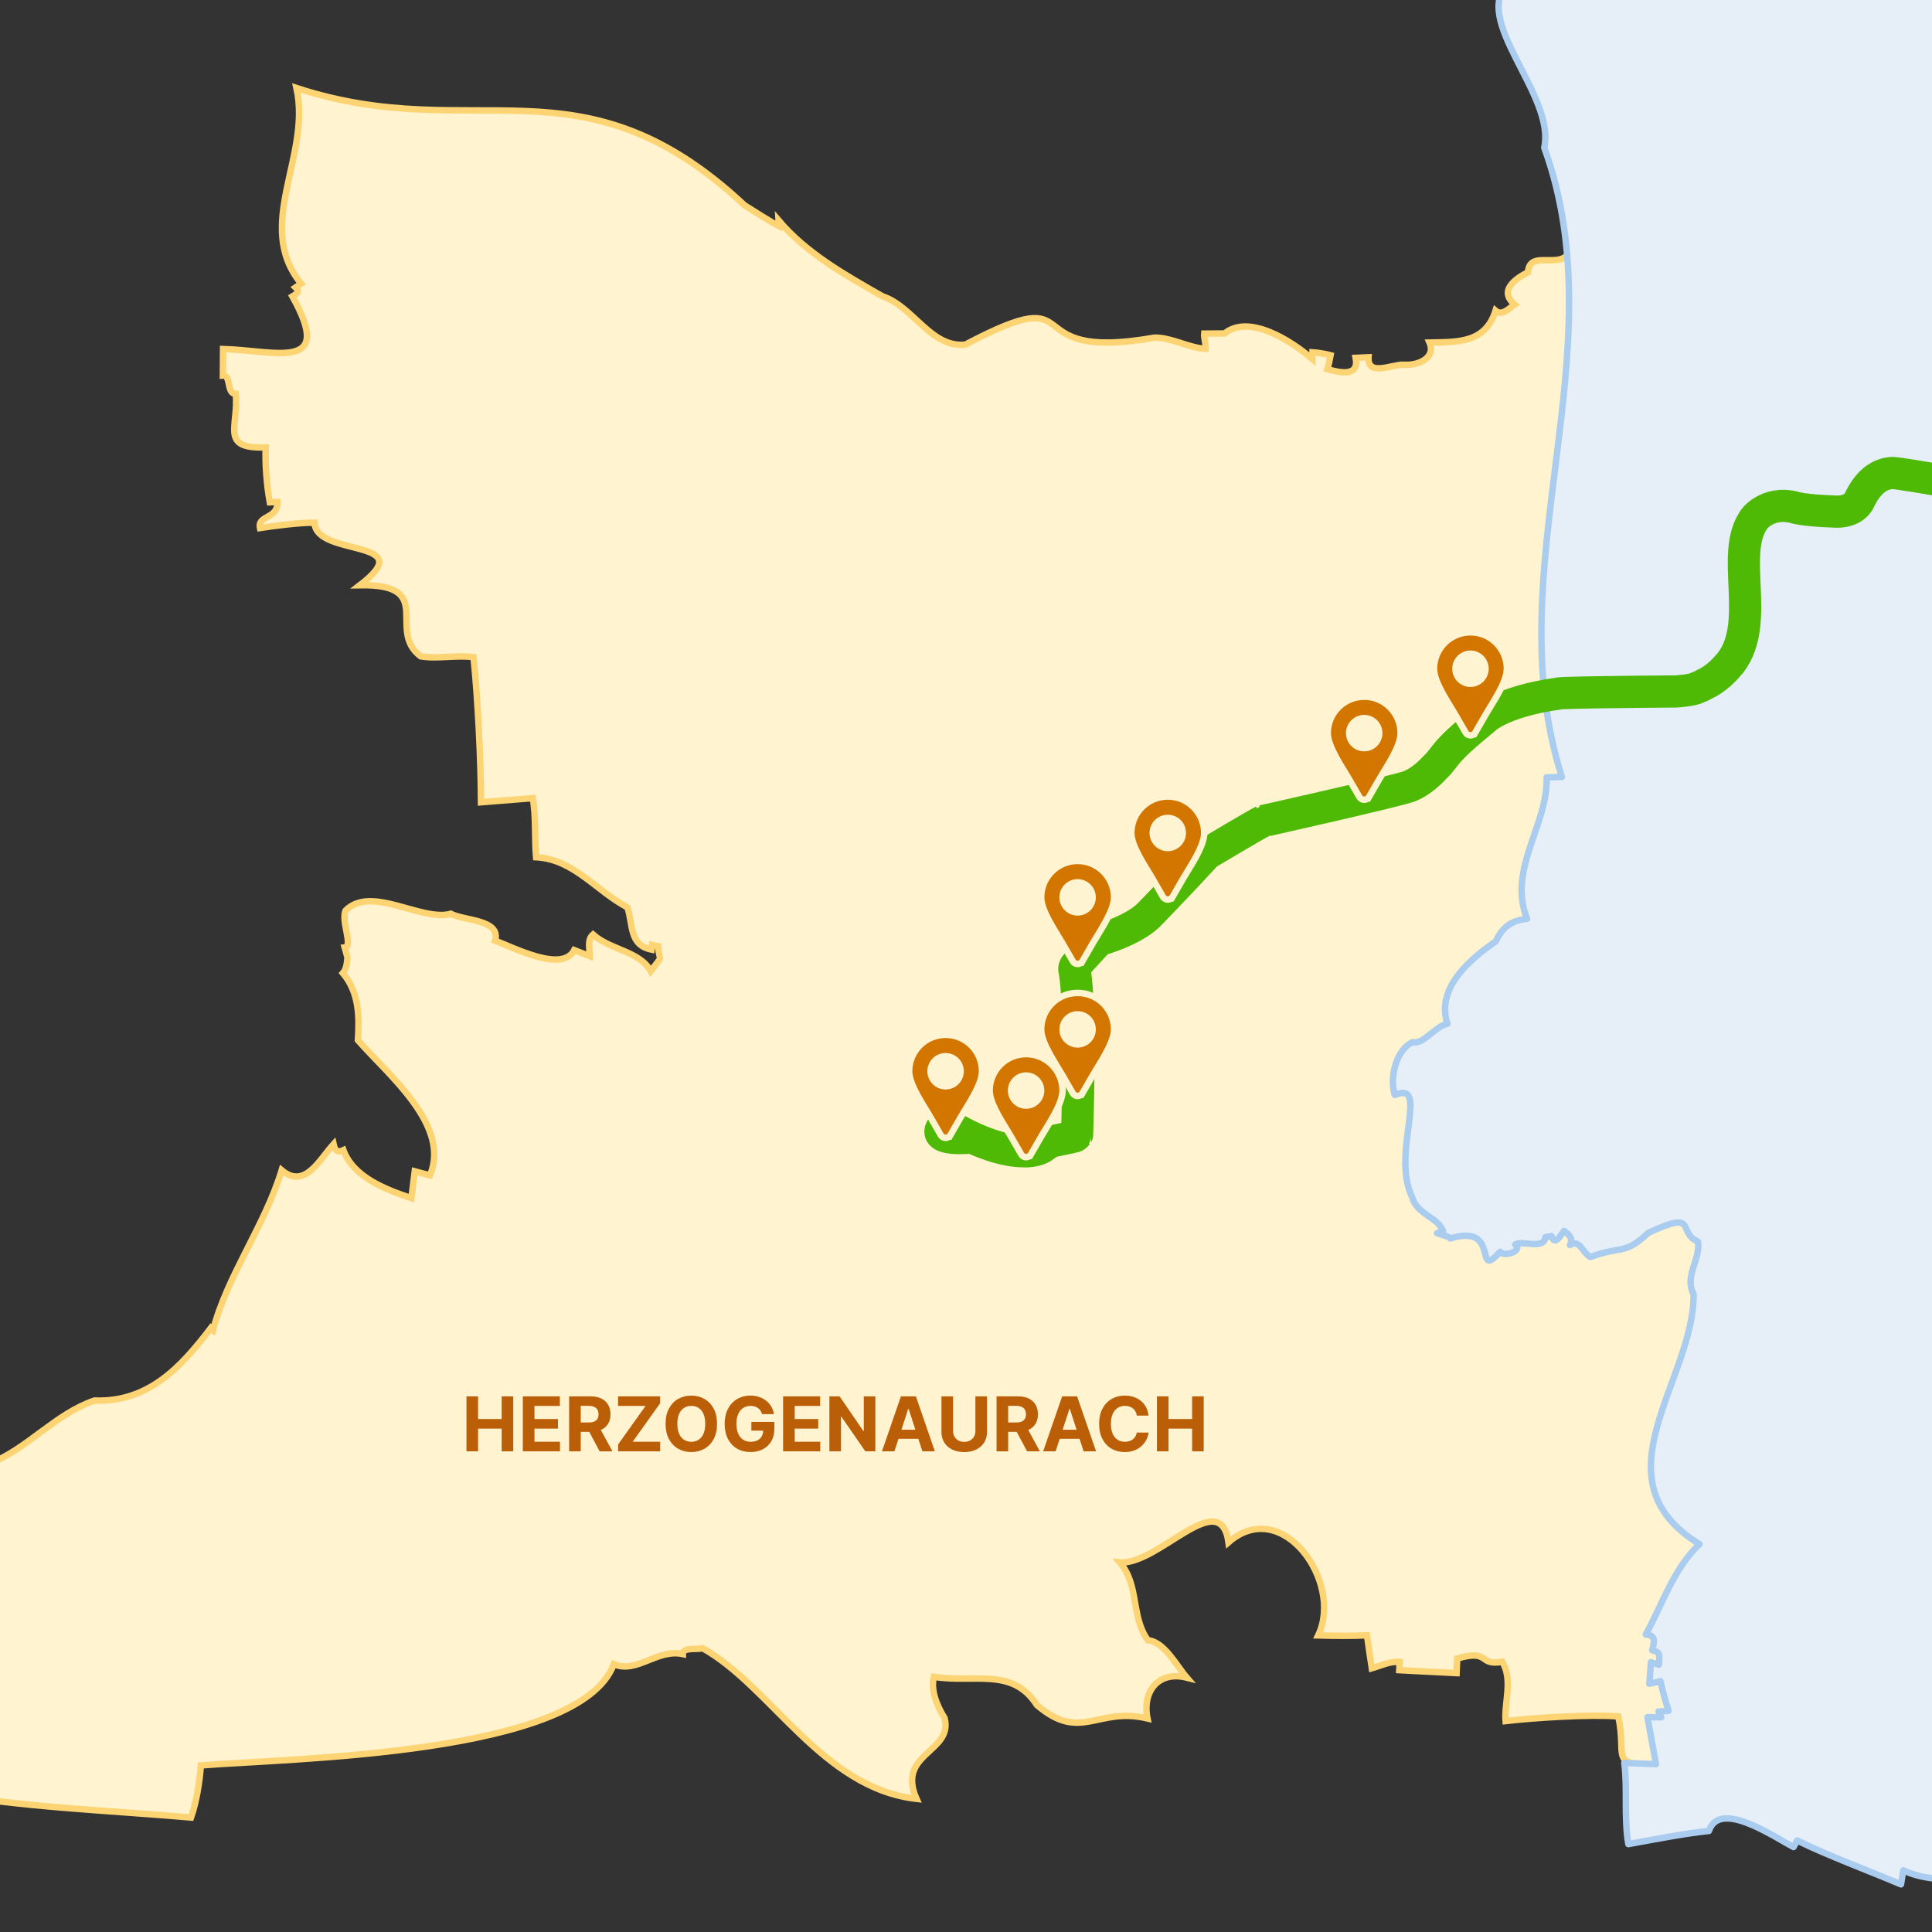 <?xml version="1.0" encoding="UTF-8"?>
<svg xmlns="http://www.w3.org/2000/svg" id="uuid-d5d7077d-90d0-4b72-a715-ba18d0d0af71" viewBox="0 0 600 600">
  <rect x="0" y="0" width="600" height="600" fill="#333333" stroke="none"/>
  <path id="uuid-3a03a622-6532-49f9-9c71-88cd727e7b9a" d="m487.496,79.94s-1.606.002-1.606.002c-3.836,2.389-10.966-1.617-11.334,4.581-4.166,2.154-9.164,5.8-4.179,10.042-1.649,1.153-3.902,3.682-5.924,1.929-3.2,10.199-11.875,9.696-20.509,9.885,2.132,4.894-3.794,7.247-7.903,6.884-3.469-.246-11.436,3.89-11.039-2.307l-3.981.181c1.146,5.96-4.882,4.648-8.799,3.528.359-1.163.802-3.132,1.016-4.348-1.382-.377-4.198-.835-5.628-.922l-.038,2.108c-6.618-5.724-19.737-14.09-27.252-7.941l-6.34.046c-.143,1.473.607,3.204.42,4.704-5.065-.179-10.695-3.595-15.883-3.452-44.914,7.943-18.841-18.826-58.747,2.176-10.748,1.06-16.133-11.885-25.724-15.024-11.839-6.756-23.575-13.346-32.247-23.55.026.435.085,1.328.115,1.766-2.279-1.091-8.451-5.079-10.687-6.467-50.921-47.627-83.614-18.265-139.154-36.43,4.694,21.256-13.366,42.708,1.464,60.752l-1.737,1.183c1.492,1.421.345,1.981-.997,2.783,13.184,23.536-5.073,16.813-21.523,16.334l-.061,8.236c2.648-.209,1,5.678,4.013,5.731.918,10.257-5.089,17.064,9.282,16.6-.22,5.191.33,11.923,1.27,17.027.586-.035,1.774-.077,2.364-.085.267,5.339-6.28,4.027-5.407,8.09,4.002-.643,12.941-1.771,16.934-1.644.445,10.836,33.294,4.702,14.085,19.405,24.001-.406,8.074,13.925,18.87,22.083,5.202.895,11.175-.476,16.427.271,1.356,13.254,2.262,31.695,2.326,45.051,3.995-.336,12.07-.982,16.054-1.279,1.051,5.212.547,13.067,1.04,18.347,11.745.645,18.51,10.328,28.378,15.594,1.791,5.346.455,11.7,7.483,13.102l.182-1.433c.464.144,1.415.344,1.898.397.159,5.188,2.074,1.957-2.328,7.725-3.444-6.226-12.513-6.542-17.93-11.365-1.894,1.638-.995,4.52-.993,6.722l-4.834-1.891c-3.689,7.07-18.399-.585-24.569-2.939,1.823-6.617-9.59-6.131-13.773-8.339-9.131,2.533-24.751-9.06-32.663-1.001-1.481,3.31,2.467,11.139-.289,11.441,0,0,.863,3.099.863,3.099-.115,1.563-.308,3.678-1.422,4.887,5.07,6.018,5.127,13.411,4.67,20.832,9.36,10.732,28.952,26.403,22.376,41.974l-4.73-1.26-1.034,8.336c-7.9-2.635-18.049-6.488-21.111-14.897-1.962.942-2.648-.004-3.062-1.865-4.353,4.771-8.916,14.115-16.121,8.098-5.228,17.236-16.973,32.847-21.321,49.744-.197-.149-.558-.488-.72-.675-9.394,12.331-19.503,23.082-36.093,22.446-12.237,4.224-20.452,14.686-32.402,19.552-34.527,3.444-38.771,6.246-22.174,39.126-5.368.193-10.855-4.432-16.764-1.974l2.717,6.143-3.979,1.133c6.212,15.168,21.07,26.125,22.608,42.547.662.047,2.048.313,2.702.466-.369,4.026-.925,10.568-1.253,14.65,25.843,4.707,52.095,5.572,78.535,7.863,1.725-4.952,2.666-11.067,3.053-16.182,28.658-2.274,117.777-3.236,128.242-31.462,7.049,3.1,13.419-4.84,21.433-3.127-.037-2.26,4.479-1.25,6.111-1.836,21.311,11.847,37.108,43.478,66.466,46.809-6.348-14.321,11.413-14.333,8.725-25.057-2.196-3.545-4.471-8.604-3.326-12.853,12.249,2.066,24.413-3.146,31.984,8.771,13.698,11.69,18.641.452,34.352,4.16-1.7-8.305,3.299-14.903,12.202-12.664-3.121-3.592-6.926-11.13-12.088-11.622-5.353-7.372-2.594-17.099-8.722-24.192,11.947.981,31.233-24.078,33.76-6.224,16.708-14.611,35.804,12.448,27.841,28.925,4.319.126,10.807.212,15.179-.038.106.68,1.332,9.61,1.456,10.251,2.746-.787,5.635-2.259,8.694-1.988l-.131,2.57c3.195.2,14.746.736,17.798.897l.176-4.514c10.51-3.062,6.363,2.424,14.021,1.001,3.365,5.704.592,12.373,1.019,18.412,9.044-1.033,25.967-2.114,34.969-1.449,2.834,12.187-3.171,15.411,11.746,14.849l21.718-19.887,7-58v-91l-26-35-43,23-23-26,35-39,7-52,2-56v-67l-7.504-47.06Z" style="fill:#fff3d0; fill-rule:evenodd; stroke:#fdd473; stroke-miterlimit:10; stroke-width:2px;"></path>
  <path id="uuid-e7043161-0f39-4b42-8a56-8d2bbd97171c" d="m642-24h-162.594c-7.172,5.461-16.396,11.382-10.908,18.589-11.906,11.526,14.656,34.833,11.084,51.269,23.094,63.553-15.158,130.781,5.464,195.427l-4.728.127c.516,14.604-12.257,28.601-6.061,43.929-4.851.518-7.73,2.588-9.713,7.003-7.458,5.139-18.788,14.28-15.026,25.605-3.837.732-7.36,6.449-10.777,5.711-5.177,2.183-7.315,11.25-5.566,16.395,11.063-4.689-1.246,18,5.329,31.638,1.548,5.581,7.954,6.184,9.652,10.615l-1.853.669c.317.2,4.101,1.087,4.058,1.631,16.08-4.911,7.027,13.619,15.533,4.126.941,1.755,7.221-.113,4.671-2.271,2.436-1.341,8.942,1.762,9.387-2.28l1.875-.302c1.143,3.364,2.857-.462,3.932-1.611,1.604,1.202,2.843,2.39,1.8,4.376,3.072-1.953,3.917,2.515,6.376,3.73,9.937-3.724,10.405-.4,17.954-7.495,15.805-7.369,8.698-.186,15.457,2.737.699,5.974-4.341,10.533-1.37,16.368.099,26.759-31.081,57.4,1.822,77.567-7.989,7.519-11.559,18.724-16.679,28.059,3.317.229,2.595,2.388,1.992,4.873,2.945.635,2.137,2.186,2.05,4.517-.382-.103-2.035-.658-2.444-.793l-.5,6.703,3.475-.803c.43,2.377,1.713,6.87,2.501,9.178-.765.087-2.358.214-3.134.262.308.396.648,1.323.845,1.788l-4.272-.061,2.651,14.611-9.841-.4c1.039,8.008-.167,17.111,1.257,25.216,6.741-1.216,18.088-3.42,25.01-4.082,3.294-9.793,19.839,1.582,26.287,4.995.303-.492.86-1.514,1.113-2.035,9.377,4.619,22.57,9.508,32.265,13.63.16-1.267.548-3.098.721-4.374,10.064,4.933,23.719,1.407,34.067,5.881.021-.388.331-5.584.323-5.779,4.832.165,10.92.302,16.515.394V-24Zm-172.582,11.399c2.64-2.227,2.94-5.092,5.609-.784-1.876,1.887-2.534,4.818-5.609.784Z" style="fill:#e6eff8; fill-rule:evenodd; stroke:#a9ccef; stroke-linecap:round; stroke-linejoin:round; stroke-width:2px;"></path>
  <g>
    <path d="m144.863,450.718v-17.067h3.608v7.042h7.325v-7.042h3.6v17.067h-3.6v-7.05h-7.325v7.05h-3.608Z" style="fill:#bb5e08;"></path>
    <path d="m162.372,450.718v-17.067h11.5v2.976h-7.892v4.066h7.3v2.976h-7.3v4.075h7.925v2.975h-11.534Z" style="fill:#bb5e08;"></path>
    <path d="m176.747,450.718v-17.067h6.733c1.289,0,2.39.229,3.304.688.914.459,1.611,1.106,2.092,1.942s.721,1.817.721,2.945c0,1.134-.245,2.107-.733,2.921-.489.814-1.196,1.438-2.121,1.871-.925.434-2.043.65-3.354.65h-4.508v-2.9h3.925c.688,0,1.261-.095,1.716-.283s.796-.473,1.021-.851c.225-.377.337-.847.337-1.408,0-.566-.112-1.044-.337-1.433-.225-.39-.566-.686-1.025-.888-.458-.203-1.035-.305-1.729-.305h-2.434v14.117h-3.608Zm9.217-7.767l4.242,7.767h-3.983l-4.15-7.767h3.892Z" style="fill:#bb5e08;"></path>
    <path d="m191.963,450.718v-2.142l8.517-11.95h-8.534v-2.976h13.067v2.142l-8.525,11.951h8.542v2.975h-13.067Z" style="fill:#bb5e08;"></path>
    <path d="m222.681,442.185c0,1.861-.352,3.444-1.054,4.75s-1.658,2.302-2.867,2.987c-1.208.687-2.565,1.029-4.071,1.029-1.517,0-2.878-.345-4.083-1.033-1.206-.689-2.158-1.687-2.858-2.992s-1.05-2.886-1.05-4.741.35-3.444,1.05-4.75,1.653-2.302,2.858-2.988c1.206-.686,2.567-1.029,4.083-1.029,1.505,0,2.862.344,4.071,1.029,1.208.687,2.164,1.683,2.867,2.988s1.054,2.889,1.054,4.75Zm-3.658,0c0-1.206-.179-2.223-.538-3.051-.358-.827-.863-1.455-1.513-1.883s-1.411-.642-2.283-.642-1.633.214-2.284.642c-.65.428-1.154,1.056-1.512,1.883-.358.828-.538,1.845-.538,3.051s.179,2.222.538,3.05.862,1.456,1.512,1.884c.65.428,1.411.642,2.284.642s1.633-.214,2.283-.642,1.154-1.056,1.513-1.884.538-1.845.538-3.05Z" style="fill:#bb5e08;"></path>
    <path d="m236.665,439.168c-.117-.406-.281-.766-.492-1.08-.211-.313-.468-.58-.771-.8-.303-.219-.647-.388-1.033-.504-.386-.117-.812-.175-1.279-.175-.872,0-1.637.217-2.296.649-.658.434-1.171,1.062-1.538,1.888s-.55,1.832-.55,3.021.181,2.199.542,3.033c.361.833.872,1.468,1.534,1.904.661.436,1.441.654,2.341.654.817,0,1.516-.146,2.096-.438.581-.292,1.025-.704,1.333-1.238.308-.533.462-1.163.462-1.892l.733.108h-4.4v-2.717h7.142v2.15c0,1.5-.317,2.787-.95,3.862s-1.505,1.903-2.617,2.483c-1.111.581-2.383.871-3.817.871-1.6,0-3.005-.354-4.217-1.062-1.211-.708-2.154-1.717-2.829-3.025-.675-1.309-1.012-2.862-1.012-4.662,0-1.384.201-2.618.604-3.704.403-1.087.968-2.008,1.696-2.763.728-.756,1.575-1.331,2.542-1.726.967-.395,2.014-.592,3.142-.592.967,0,1.867.141,2.7.421.833.281,1.574.677,2.221,1.188.647.512,1.176,1.118,1.587,1.821s.675,1.477.792,2.321h-3.667Z" style="fill:#bb5e08;"></path>
    <path d="m243.198,450.718v-17.067h11.5v2.976h-7.892v4.066h7.3v2.976h-7.3v4.075h7.925v2.975h-11.534Z" style="fill:#bb5e08;"></path>
    <path d="m271.848,433.65v17.067h-3.117l-7.425-10.742h-.125v10.742h-3.608v-17.067h3.167l7.367,10.734h.15v-10.734h3.592Z" style="fill:#bb5e08;"></path>
    <path d="m277.765,450.718h-3.867l5.892-17.067h4.65l5.884,17.067h-3.867l-4.275-13.167h-.133l-4.283,13.167Zm-.242-6.708h9.133v2.816h-9.133v-2.816Z" style="fill:#bb5e08;"></path>
    <path d="m302.916,433.65h3.608v11.084c0,1.244-.296,2.333-.888,3.267s-1.418,1.66-2.479,2.18c-1.062.52-2.297.778-3.708.778s-2.656-.259-3.717-.778-1.886-1.246-2.475-2.18-.883-2.022-.883-3.267v-11.084h3.608v10.775c0,.65.143,1.229.429,1.733.286.506.69.903,1.212,1.191.522.289,1.13.434,1.825.434.7,0,1.31-.145,1.829-.434.52-.288.922-.686,1.208-1.191.286-.505.429-1.083.429-1.733v-10.775Z" style="fill:#bb5e08;"></path>
    <path d="m309.49,450.718v-17.067h6.733c1.289,0,2.39.229,3.304.688.914.459,1.611,1.106,2.092,1.942s.721,1.817.721,2.945c0,1.134-.245,2.107-.733,2.921-.489.814-1.196,1.438-2.121,1.871-.925.434-2.043.65-3.354.65h-4.508v-2.9h3.925c.688,0,1.261-.095,1.716-.283s.796-.473,1.021-.851c.225-.377.337-.847.337-1.408,0-.566-.112-1.044-.337-1.433-.225-.39-.566-.686-1.025-.888-.458-.203-1.035-.305-1.729-.305h-2.434v14.117h-3.608Zm9.217-7.767l4.242,7.767h-3.983l-4.15-7.767h3.892Z" style="fill:#bb5e08;"></path>
    <path d="m327.833,450.718h-3.867l5.892-17.067h4.65l5.884,17.067h-3.867l-4.275-13.167h-.133l-4.283,13.167Zm-.242-6.708h9.133v2.816h-9.133v-2.816Z" style="fill:#bb5e08;"></path>
    <path d="m356.7,439.626h-3.65c-.067-.473-.203-.894-.409-1.263s-.469-.685-.792-.945c-.322-.262-.693-.462-1.112-.601-.42-.139-.874-.208-1.363-.208-.883,0-1.653.218-2.308.654-.656.436-1.164,1.069-1.525,1.899-.361.831-.542,1.838-.542,3.021,0,1.217.182,2.238.546,3.066.364.828.874,1.453,1.529,1.875.655.422,1.414.634,2.275.634.483,0,.932-.064,1.346-.192.414-.127.782-.314,1.104-.562.322-.247.59-.548.804-.904.213-.355.362-.761.446-1.216l3.65.017c-.095.783-.329,1.537-.704,2.262-.375.726-.878,1.373-1.508,1.942-.631.569-1.381,1.02-2.25,1.35-.87.331-1.852.496-2.946.496-1.522,0-2.882-.345-4.079-1.033-1.197-.689-2.142-1.687-2.833-2.992-.691-1.306-1.037-2.886-1.037-4.741s.35-3.444,1.05-4.75,1.65-2.302,2.85-2.988c1.2-.686,2.55-1.029,4.05-1.029.989,0,1.907.14,2.754.417.847.278,1.599.683,2.254,1.213.655.53,1.19,1.179,1.604,1.945s.679,1.645.796,2.634Z" style="fill:#bb5e08;"></path>
    <path d="m359.291,450.718v-17.067h3.608v7.042h7.325v-7.042h3.6v17.067h-3.6v-7.05h-7.325v7.05h-3.608Z" style="fill:#bb5e08;"></path>
  </g>
  <path id="uuid-071af73e-6991-4bee-aaa3-1baf7f7d92e9" d="m604.914,149.567c-17.756-3.039-17.241-2.677-17.141-2.667-6.656.22-9.612,7.018-10.585,8.931-2.301,3.686-7.718,3.036-7.618,3.027-9.699-.308-12.434-1.318-12.156-1.244-8.746-2.323-13.176,4.218-12.668,3.685-7.667,10.608,2.255,31.68-7.149,44.323-4.762,5.801-7.651,6.426-9.344,7.481l-1.221.472c-1.305.832-6.619,1.174-6.261,1.156-39.321.305-36.728.667-36.628.652-18.356,2.507-23.56,8.241-23.214,7.969-13.453,10.884-11.595,11.483-15.306,14.972-3.433,3.812-6.744,5.331-6.644,5.263l-1.191.57c-3.71,1.469-45.625,10.866-45.525,10.83-2.146,1.015-17.414,10.12-17.514,10.191-9.373,10.204-18.639,19.663-18.032,19.041-5.073,4.949-15.498,7.79-15.398,7.701l-.078.072c-.092.1-7.772,8.458-7.262,7.91l-.053.071-.06.09c-.286.685-.232.88-.229.823.001.02-.005-.073.013.196l.014.098.008.043c2.269,11.53.779,51.157.837,51.057-.411.528-.873.711-.765.651-.413.165-6.856,1.474-6.756,1.448-1.807.635-2.757,1.561-2.657,1.481-2.438,2.021-6.714,1.679-6.61,1.674-10.462-.07-23.169-8.157-23.068-8.121-1.25-.267-1.954.536-1.853.456-3.878,4.641,8.569,3.432,8.456,3.43.965.073,1.442.328,1.34.292l.167.082" style="fill:none; stroke:#4eba06; stroke-linecap:round; stroke-linejoin:round; stroke-width:10px;"></path>
  <g id="uuid-d09d3bb4-8699-4f3e-a4e1-dbc608feb8fc">
    <g>
      <path d="m293.661,353.364c-.625,0-1.186-.323-1.499-.863l-3.282-5.687c-.362-.627-.809-1.354-1.297-2.148-2.212-3.601-5.242-8.531-5.242-11.982,0-6.241,5.078-11.319,11.32-11.319s11.321,5.078,11.321,11.319c0,3.451-3.029,8.381-5.241,11.981-.488.794-.936,1.522-1.298,2.149l-3.283,5.686c-.316.542-.876.864-1.5.864Z" style="fill:#d37600; fill-rule:evenodd;"></path>
      <path d="m293.662,322.364c5.7,0,10.321,4.62,10.321,10.319,0,3.895-4.442,10.231-6.405,13.631l-3.283,5.685h-.001c-.14.243-.386.364-.632.364s-.493-.121-.633-.364l-3.282-5.685c-1.964-3.401-6.405-9.738-6.405-13.631,0-5.699,4.621-10.319,10.32-10.319m0-2c-6.793,0-12.32,5.526-12.32,12.319,0,3.732,2.987,8.595,5.388,12.503.479.781.932,1.518,1.285,2.129l3.282,5.685c.487.842,1.393,1.364,2.365,1.364.485,0,.953-.13,1.361-.364h.426l.579-1,3.283-5.685c.353-.611.806-1.349,1.286-2.13,2.4-3.907,5.387-8.769,5.387-12.501,0-6.793-5.527-12.319-12.321-12.319h0Z" style="fill:#fff4d1;"></path>
    </g>
    <circle cx="293.662" cy="332.684" r="5.662" style="fill:#fff4d1;"></circle>
  </g>
  <g id="uuid-1c315e3b-813f-4b32-92eb-2578e1711566">
    <g>
      <path d="m318.661,359.364c-.625,0-1.186-.323-1.499-.863l-3.282-5.687c-.362-.627-.809-1.354-1.297-2.148-2.212-3.601-5.242-8.531-5.242-11.982,0-6.241,5.078-11.319,11.32-11.319s11.321,5.078,11.321,11.319c0,3.451-3.029,8.381-5.241,11.981-.488.794-.936,1.522-1.298,2.149l-3.283,5.686c-.316.542-.876.864-1.5.864Z" style="fill:#d37600; fill-rule:evenodd;"></path>
      <path d="m318.662,328.364c5.7,0,10.321,4.62,10.321,10.319,0,3.895-4.442,10.231-6.405,13.631l-3.283,5.685h-.001c-.14.243-.386.364-.632.364s-.493-.121-.633-.364l-3.282-5.685c-1.964-3.401-6.405-9.738-6.405-13.631,0-5.699,4.621-10.319,10.32-10.319m0-2c-6.793,0-12.32,5.526-12.32,12.319,0,3.732,2.987,8.595,5.388,12.503.479.781.932,1.518,1.285,2.129l3.282,5.685c.487.842,1.393,1.364,2.365,1.364.485,0,.953-.13,1.361-.364h.426l.579-1,3.283-5.685c.353-.611.806-1.349,1.286-2.13,2.4-3.907,5.387-8.769,5.387-12.501,0-6.793-5.527-12.319-12.321-12.319h0Z" style="fill:#fff4d1;"></path>
    </g>
    <circle cx="318.662" cy="338.684" r="5.662" style="fill:#fff4d1;"></circle>
  </g>
  <g id="uuid-e337aa43-5c60-44a3-9ab6-4bbcde81e363">
    <g>
      <path d="m334.661,340.364c-.625,0-1.186-.323-1.499-.863l-3.282-5.687c-.362-.627-.809-1.354-1.297-2.148-2.212-3.601-5.242-8.531-5.242-11.982,0-6.241,5.078-11.319,11.32-11.319s11.321,5.078,11.321,11.319c0,3.451-3.029,8.381-5.241,11.981-.488.794-.936,1.522-1.298,2.149l-3.283,5.686c-.316.542-.876.864-1.5.864Z" style="fill:#d37600; fill-rule:evenodd;"></path>
      <path d="m334.662,309.364c5.7,0,10.321,4.62,10.321,10.319,0,3.895-4.442,10.231-6.405,13.631l-3.283,5.685h-.001c-.14.243-.386.364-.632.364s-.493-.121-.633-.364l-3.282-5.685c-1.964-3.401-6.405-9.738-6.405-13.631,0-5.699,4.621-10.319,10.32-10.319m0-2c-6.793,0-12.32,5.526-12.32,12.319,0,3.732,2.987,8.595,5.388,12.503.479.781.932,1.518,1.285,2.129l3.282,5.685c.487.842,1.393,1.364,2.365,1.364.485,0,.953-.13,1.361-.364h.426l.579-1,3.283-5.685c.353-.611.806-1.349,1.286-2.13,2.4-3.907,5.387-8.769,5.387-12.501,0-6.793-5.527-12.319-12.321-12.319h0Z" style="fill:#fff4d1;"></path>
    </g>
    <circle cx="334.662" cy="319.684" r="5.662" style="fill:#fff4d1;"></circle>
  </g>
  <g id="uuid-f2efe2ad-ee70-47ad-b4fb-a178385cce80">
    <g>
      <path d="m334.661,299.364c-.625,0-1.186-.323-1.499-.863l-3.282-5.687c-.362-.627-.809-1.354-1.297-2.148-2.212-3.601-5.242-8.531-5.242-11.982,0-6.241,5.078-11.319,11.32-11.319s11.321,5.078,11.321,11.319c0,3.451-3.029,8.381-5.241,11.981-.488.794-.936,1.522-1.298,2.149l-3.283,5.686c-.316.542-.876.864-1.5.864Z" style="fill:#d37600; fill-rule:evenodd;"></path>
      <path d="m334.662,268.364c5.7,0,10.321,4.62,10.321,10.319,0,3.895-4.442,10.231-6.405,13.631l-3.283,5.685h-.001c-.14.243-.386.364-.632.364s-.493-.121-.633-.364l-3.282-5.685c-1.964-3.401-6.405-9.738-6.405-13.631,0-5.699,4.621-10.319,10.32-10.319m0-2c-6.793,0-12.32,5.526-12.32,12.319,0,3.732,2.987,8.595,5.388,12.503.479.781.932,1.518,1.285,2.129l3.282,5.685c.487.842,1.393,1.364,2.365,1.364.485,0,.953-.13,1.361-.364h.426l.579-1,3.283-5.685c.353-.611.806-1.349,1.286-2.13,2.4-3.907,5.387-8.769,5.387-12.501,0-6.793-5.527-12.319-12.321-12.319h0Z" style="fill:#fff4d1;"></path>
    </g>
    <circle cx="334.662" cy="278.684" r="5.662" style="fill:#fff4d1;"></circle>
  </g>
  <g id="uuid-9cada8a3-28b4-4987-8a47-baa8d95658d3">
    <g>
      <path d="m362.661,279.364c-.625,0-1.186-.323-1.499-.863l-3.282-5.687c-.362-.627-.809-1.354-1.297-2.148-2.212-3.601-5.242-8.531-5.242-11.982,0-6.241,5.078-11.319,11.32-11.319s11.321,5.078,11.321,11.319c0,3.451-3.029,8.381-5.241,11.981-.488.794-.936,1.522-1.298,2.149l-3.283,5.686c-.316.542-.876.864-1.5.864Z" style="fill:#d37600; fill-rule:evenodd;"></path>
      <path d="m362.662,248.364c5.7,0,10.321,4.62,10.321,10.319,0,3.895-4.442,10.231-6.405,13.631l-3.283,5.685h-.001c-.14.243-.386.364-.632.364s-.493-.121-.633-.364l-3.282-5.685c-1.964-3.401-6.405-9.738-6.405-13.631,0-5.699,4.621-10.319,10.32-10.319m0-2c-6.793,0-12.32,5.526-12.32,12.319,0,3.732,2.987,8.595,5.388,12.503.479.781.932,1.518,1.285,2.129l3.282,5.685c.487.842,1.393,1.364,2.365,1.364.485,0,.953-.13,1.361-.364h.426l.579-1,3.283-5.685c.353-.611.806-1.349,1.286-2.13,2.4-3.907,5.387-8.769,5.387-12.501,0-6.793-5.527-12.319-12.321-12.319h0Z" style="fill:#fff4d1;"></path>
    </g>
    <circle cx="362.662" cy="258.684" r="5.662" style="fill:#fff4d1;"></circle>
  </g>
  <g id="uuid-ce8ef4e4-757b-4911-8fca-756f3f27a951">
    <g>
      <path d="m423.661,248.364c-.625,0-1.186-.323-1.499-.863l-3.282-5.687c-.362-.627-.809-1.354-1.297-2.148-2.212-3.601-5.242-8.531-5.242-11.982,0-6.241,5.078-11.319,11.32-11.319s11.321,5.078,11.321,11.319c0,3.451-3.029,8.381-5.241,11.981-.488.794-.936,1.522-1.298,2.149l-3.283,5.686c-.316.542-.876.864-1.5.864Z" style="fill:#d37600; fill-rule:evenodd;"></path>
      <path d="m423.662,217.364c5.7,0,10.321,4.62,10.321,10.319,0,3.895-4.442,10.231-6.405,13.631l-3.283,5.685h-.001c-.14.243-.386.364-.632.364s-.493-.121-.633-.364l-3.282-5.685c-1.964-3.401-6.405-9.738-6.405-13.631,0-5.699,4.621-10.319,10.32-10.319m0-2c-6.793,0-12.32,5.526-12.32,12.319,0,3.732,2.987,8.595,5.388,12.503.479.781.932,1.518,1.285,2.129l3.282,5.685c.487.842,1.393,1.364,2.365,1.364.485,0,.953-.13,1.361-.364h.426l.579-1,3.283-5.685c.353-.611.806-1.349,1.286-2.13,2.4-3.907,5.387-8.769,5.387-12.501,0-6.793-5.527-12.319-12.321-12.319h0Z" style="fill:#fff4d1;"></path>
    </g>
    <circle cx="423.662" cy="227.684" r="5.662" style="fill:#fff4d1;"></circle>
  </g>
  <g id="uuid-a3c4db52-c1a1-4710-8880-eceab3566065">
    <g>
      <path d="m456.661,228.364c-.625,0-1.186-.323-1.499-.863l-3.282-5.687c-.362-.627-.809-1.354-1.297-2.148-2.212-3.601-5.242-8.531-5.242-11.982,0-6.241,5.078-11.319,11.32-11.319s11.321,5.078,11.321,11.319c0,3.451-3.029,8.381-5.241,11.981-.488.794-.936,1.522-1.298,2.149l-3.283,5.686c-.316.542-.876.864-1.5.864Z" style="fill:#d37600; fill-rule:evenodd;"></path>
      <path d="m456.662,197.364c5.7,0,10.321,4.62,10.321,10.319,0,3.895-4.442,10.231-6.405,13.631l-3.283,5.685h-.001c-.14.243-.386.364-.632.364s-.493-.121-.633-.364l-3.282-5.685c-1.964-3.401-6.405-9.738-6.405-13.631,0-5.699,4.621-10.319,10.32-10.319m0-2c-6.793,0-12.32,5.526-12.32,12.319,0,3.732,2.987,8.595,5.388,12.503.479.781.932,1.518,1.285,2.129l3.282,5.685c.487.842,1.393,1.364,2.365,1.364.485,0,.953-.13,1.361-.364h.426l.579-1,3.283-5.685c.353-.611.806-1.349,1.286-2.13,2.4-3.907,5.387-8.769,5.387-12.501,0-6.793-5.527-12.319-12.321-12.319h0Z" style="fill:#fff4d1;"></path>
    </g>
    <circle cx="456.662" cy="207.684" r="5.662" style="fill:#fff4d1;"></circle>
  </g>
</svg>
